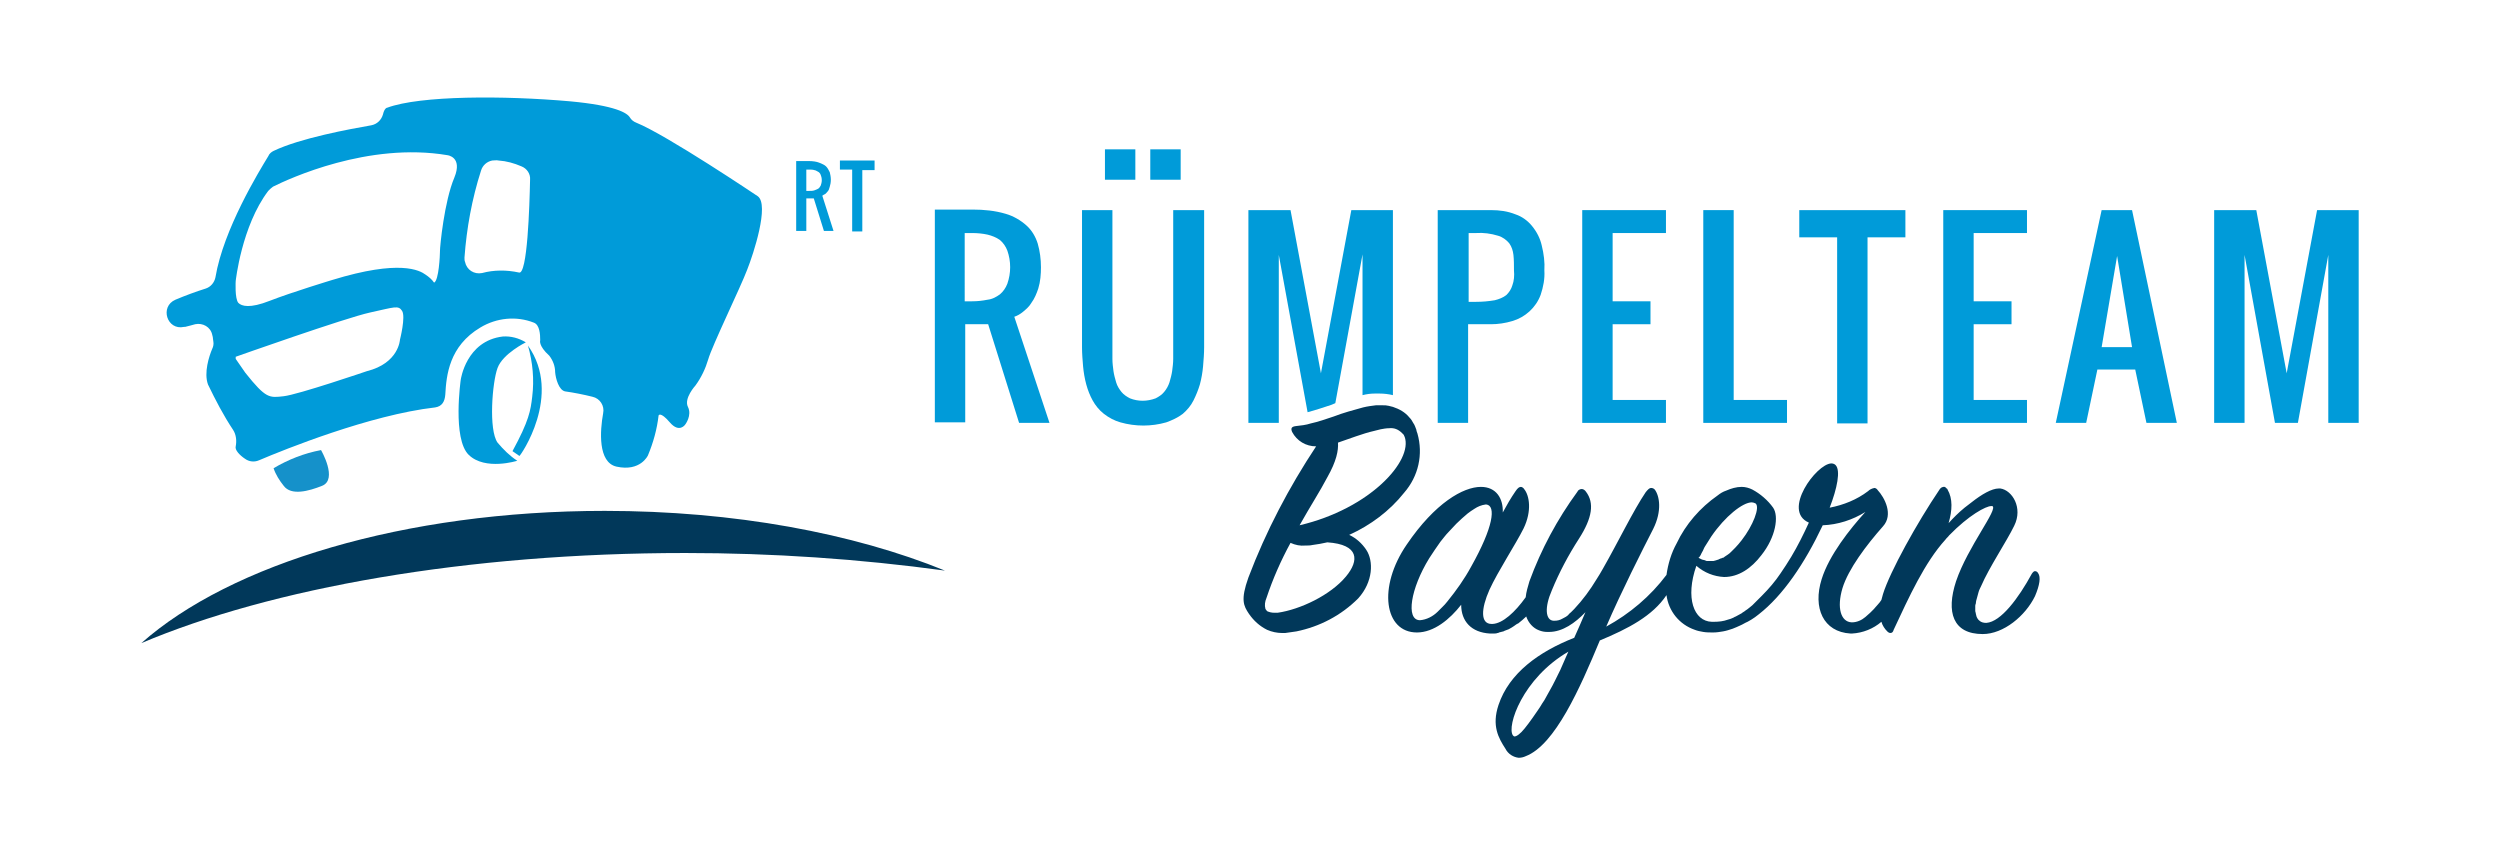 <?xml version="1.0" encoding="UTF-8"?> <!-- Generator: Adobe Illustrator 24.3.0, SVG Export Plug-In . SVG Version: 6.00 Build 0) --> <svg xmlns="http://www.w3.org/2000/svg" xmlns:xlink="http://www.w3.org/1999/xlink" version="1.1" x="0px" y="0px" viewBox="0 0 468.8 159.9" style="enable-background:new 0 0 468.8 159.9;" xml:space="preserve"> <style type="text/css"> .st0{fill:#009BD9;} .st1{fill:#1591CA;} .st2{fill:#01385A;} .st3{enable-background:new ;} </style> <g id="Ebene_2"> </g> <g id="Ebene_1"> <g> <path id="Pfad_7" class="st0" d="M190.2,59.4c0.6-0.2,1.1-0.5,1.6-0.9c0.6-0.5,1.2-1,1.6-1.7c0.6-0.8,1-1.8,1.3-2.7 c0.4-1.3,0.5-2.7,0.5-4c0-1.5-0.2-3-0.6-4.4c-0.4-1.3-1.1-2.5-2.1-3.4c-1.1-1-2.5-1.8-3.9-2.2c-2-0.6-4.1-0.8-6.2-0.8h-7.1v39.9 h5.7V60.8h4.3l5.8,18.5h5.7L190.2,59.4z M188.9,53.2c-0.3,0.8-0.8,1.5-1.4,2c-0.7,0.5-1.4,0.9-2.3,1c-1,0.2-1.9,0.3-2.9,0.3h-1.4 V43.7h1.4c1,0,2,0.1,2.9,0.3c0.8,0.2,1.6,0.5,2.3,1c0.6,0.5,1.1,1.2,1.4,2C189.6,49,189.6,51.2,188.9,53.2L188.9,53.2z"></path> <path id="Pfad_8" class="st0" d="M215.7,28v5.7h5.7V28H215.7z M207.2,28v5.7h5.7V28H207.2z M220,39.4v25.7c0,0.7,0,1.5,0,2.2 c0,0.8-0.1,1.5-0.2,2.3c-0.1,0.7-0.3,1.4-0.5,2.1c-0.2,0.6-0.5,1.2-1,1.8c-0.4,0.5-1,0.9-1.6,1.2c-1.6,0.6-3.3,0.6-4.8,0 c-0.6-0.3-1.2-0.7-1.6-1.2c-0.4-0.5-0.8-1.1-1-1.8c-0.2-0.7-0.4-1.4-0.5-2.1c-0.1-0.8-0.2-1.5-0.2-2.3c0-0.8,0-1.5,0-2.2V39.4 h-5.7v25.7c0,1.2,0.1,2.4,0.2,3.6c0.1,1.1,0.3,2.3,0.6,3.4c0.3,1.1,0.7,2.1,1.2,3c0.5,0.9,1.2,1.8,2.1,2.5c0.9,0.7,2,1.3,3.1,1.6 c2.8,0.8,5.8,0.8,8.6,0c1.1-0.4,2.2-0.9,3.1-1.6c0.8-0.7,1.5-1.5,2-2.5c0.5-1,0.9-2,1.2-3c0.3-1.1,0.5-2.3,0.6-3.4 c0.1-1.2,0.2-2.4,0.2-3.6V39.4H220z"></path> <path id="Pfad_9" class="st0" d="M253.4,39.4L247.7,70L242,39.4h-7.9v39.9h5.7V47.8l5.4,29.5c1.5-0.4,3-0.9,4.5-1.4 c0.2-0.1,0.5-0.2,0.7-0.3l5.1-27.9v26.4c0.8-0.2,1.5-0.3,2.3-0.3c0.3,0,0.6,0,0.9,0c0.8,0,1.7,0.1,2.5,0.3V39.4H253.4z"></path> <path id="Pfad_10" class="st0" d="M289.1,46c-0.3-1.3-0.9-2.5-1.8-3.6c-0.8-1-1.9-1.8-3.1-2.2c-1.5-0.6-3-0.8-4.6-0.8h-10v39.9 h5.7V60.8h4.3c1.3,0,2.7-0.2,4-0.6c2.4-0.7,4.4-2.5,5.3-4.9c0.5-1.5,0.8-3,0.7-4.6C289.7,49.2,289.5,47.6,289.1,46z M283.6,53.5 c-0.2,0.7-0.6,1.3-1.1,1.8c-0.6,0.5-1.4,0.8-2.2,1c-1.2,0.2-2.3,0.3-3.5,0.3h-1.4V43.7h1.4c1.4-0.1,2.8,0.1,4.1,0.5 c0.8,0.2,1.6,0.8,2.1,1.4c0.5,0.7,0.7,1.4,0.8,2.2c0.1,0.9,0.1,1.9,0.1,2.9C284,51.7,283.9,52.7,283.6,53.5L283.6,53.5z"></path> <path id="Pfad_11" class="st0" d="M312.4,43.7v-4.3h-15.7v39.9h15.7v-4.3h-10V60.8h7.1v-4.3h-7.1V43.7H312.4z"></path> <path id="Pfad_12" class="st0" d="M325.1,75.1V39.4h-5.7v39.9h15.7v-4.3H325.1z"></path> <path id="Pfad_13" class="st0" d="M337.4,39.4v5.1h7.1v34.9h5.7V44.5h7.1v-5.1H337.4z"></path> <path id="Pfad_14" class="st0" d="M380.1,43.7v-4.3h-15.7v39.9h15.7v-4.3h-10V60.8h7.1v-4.3h-7.1V43.7H380.1z"></path> <path id="Pfad_15" class="st0" d="M399.8,39.4h-5.7l-8.6,39.9h5.7l2.1-10h7.1l2.1,10h5.7L399.8,39.4z M394.1,65.1L397,48l2.8,17.1 H394.1z"></path> <path id="Pfad_16" class="st0" d="M434.5,39.4L428.8,70l-5.7-30.6h-7.9v39.9h5.7V47.8l5.7,31.5h4.3l5.7-31.5v31.5h5.7V39.4H434.5z "></path> <path id="Pfad_18" class="st1" d="M51.3,87.8c2.7-1.6,5.7-2.8,8.9-3.4c0,0,3.2,5.5,0.2,6.7c-2.5,1-5.8,1.9-7.2,0 C52.4,90.1,51.7,89,51.3,87.8z"></path> <path id="Pfad_19" class="st0" d="M98.6,64.2c0,0-4.3,2.1-5.3,4.8c-1,2.7-1.7,11.6,0,14c1.1,1.3,2.3,2.5,3.7,3.4 c0,0-6,1.9-9.1-1.1c-3.1-3-1.5-14.1-1.5-14.1s1-7.3,7.9-8.1C95.8,63,97.3,63.4,98.6,64.2z"></path> <path id="Pfad_20" class="st0" d="M99,64.8c0.9,3.1,1.2,6.4,0.8,9.6c-0.3,2.6-0.6,4.5-3.7,10.2l1.3,0.9 C97.5,85.6,105.6,74.1,99,64.8z"></path> <g> <path id="Pfad_17" class="st0" d="M142.1,36.8c0,0-17.1-11.5-22.8-13.8c-0.5-0.2-0.9-0.5-1.2-1c-0.5-0.8-2.6-2.2-11.2-3 c-12.4-1.1-28.1-1.1-34.3,1.2c0,0-0.5,0-0.8,1.3c-0.3,1-1.1,1.8-2.2,2c-4,0.7-13.3,2.4-18.3,4.8c-0.4,0.2-0.8,0.5-1,1 C48.6,32.1,41.9,43,40.4,52c-0.2,1-0.9,1.8-1.8,2.1c-1.9,0.6-3.8,1.3-5.7,2.1c-3,1.3-1.6,5.8,1.6,5.1c0,0,0.1,0,0.2,0 c0.7-0.2,1.3-0.3,1.9-0.5c1.4-0.3,2.9,0.5,3.2,2c0,0.1,0.1,0.3,0.1,0.4c0,0.3,0.1,0.6,0.1,0.8c0.1,0.5,0,1-0.2,1.4 c-0.6,1.4-1.6,4.5-0.8,6.7c1.4,2.9,2.9,5.8,4.7,8.5c0.6,0.9,0.7,2.1,0.5,3.1c-0.2,0.7,0.8,1.7,1.7,2.3c0.8,0.6,1.8,0.7,2.7,0.3 c4.7-2,20.8-8.5,33-9.9c1.3-0.2,1.8-1.1,1.9-2.4c0.2-3.6,0.7-9.1,6.6-12.6c3-1.8,6.7-2.2,10-0.9c1.1,0.4,1.2,2.2,1.2,3.3 c0,0-0.4,1,1.7,2.9c0.7,0.9,1.1,2,1.1,3.1c0.1,1.2,0.7,3.4,1.9,3.6c1.5,0.2,3.5,0.6,5.1,1c1.4,0.3,2.3,1.7,2,3.1 c-0.6,3.3-1,9.2,2.5,10c4.5,1,5.9-2.1,5.9-2.1c1-2.4,1.7-4.9,2-7.5c0,0,0.3-0.8,2.1,1.3s2.9,0.4,2.9,0.4s1.3-1.7,0.5-3.3 s1.4-4,1.4-4c1.1-1.5,1.9-3.2,2.4-4.9c0.7-2.5,6.1-13.6,7.3-16.8C141.3,47.6,144.3,38.4,142.1,36.8z M75,63.7 c0,0-0.2,4.4-6.2,5.9c0,0-12.9,4.4-15.6,4.7s-3.3,0.5-7.2-4.4l-1.8-2.6v-0.4c0,0,20.6-7.3,25.2-8.3s5.3-1.4,6-0.3 C76.1,59.4,75,63.7,75,63.7L75,63.7z M85.2,33.3c-1.9,4.5-2.7,12.9-2.7,13.8c0,0,0,0.1,0,0.1c0,0.6-0.2,5.4-1.1,5.8 c-0.4-0.6-1-1.1-1.6-1.5c-1.1-0.8-4.8-2.9-17.5,1c0,0-7.6,2.3-11.7,3.9c-3.8,1.5-5.3,1-5.9,0.4c-0.7-0.8-0.5-4.1-0.5-4.1 s1.1-10.3,6.1-16.9c0.3-0.3,0.6-0.6,0.9-0.8c3-1.5,17.9-8.4,32.7-5.9C83.9,29.1,86.8,29.4,85.2,33.3L85.2,33.3z M97.3,51.1 c-2.3-0.5-4.7-0.5-6.9,0.1c-1.5,0.3-2.9-0.6-3.2-2.1c-0.1-0.2-0.1-0.5-0.1-0.8c0.4-5.5,1.4-11,3.1-16.3c0.3-1,1.1-1.7,2.1-1.9 c0.4,0,0.8-0.1,1.2,0c1.5,0.1,2.9,0.5,4.3,1.1c1,0.4,1.7,1.4,1.6,2.5C99.3,38.6,98.9,51.7,97.3,51.1L97.3,51.1z"></path> <path id="Pfad_21" class="st2" d="M128.5,103.7c16.3,0,32.6,1.1,48.7,3.3c-17.2-7-39.5-11.2-63.8-11.2c-37.6,0-70.2,10-86.9,24.8 C50.8,110.3,87.5,103.7,128.5,103.7z"></path> </g> <path id="Pfad_22" class="st2" d="M265.8,81.3c-0.1-0.3-0.2-0.5-0.2-0.7c-0.2-0.5-0.3-0.9-0.6-1.3c-0.2-0.4-0.4-0.7-0.7-1 c-0.8-1-1.9-1.6-3.1-2c-0.3-0.1-0.5-0.1-0.8-0.2c-0.4-0.1-0.7-0.1-1.1-0.1c-0.2,0-0.4,0-0.6,0c-0.3,0-0.5,0-0.7,0 c-0.8,0.1-1.6,0.2-2.4,0.4c-1.8,0.5-3.7,1-5.5,1.7c-1.5,0.5-2.9,1-4.3,1.3c-0.9,0.3-1.9,0.4-2.8,0.5c-0.8,0.1-1,0.4-0.7,1.1 c0.9,1.7,2.6,2.7,4.5,2.7c-5.1,7.7-9.4,15.9-12.7,24.6c-1.5,4.2-0.9,5.3,0.1,6.8c0.9,1.3,2,2.3,3.4,3c0.9,0.4,1.9,0.6,2.8,0.6 c0.2,0,0.4,0,0.6,0c0.7-0.1,1.4-0.2,2.1-0.3c4.4-0.9,8.4-3,11.6-6.2c2.8-3.1,2.9-7,1.5-9.1c-0.8-1.2-1.9-2.2-3.2-2.8 c4-1.8,7.6-4.5,10.3-7.9C266,89.3,266.9,85.2,265.8,81.3z M252.4,108.1c-2.9,3.5-8.6,6.2-12.8,6.8c-0.2,0-0.5,0-0.7,0 c-0.4,0-0.9-0.1-1.3-0.3c-0.1-0.1-0.2-0.3-0.3-0.4c-0.2-0.7-0.1-1.4,0.2-2.1c1.2-3.6,2.7-7,4.5-10.3c0.9,0.4,1.8,0.6,2.8,0.5 c0.4,0,0.9,0,1.3-0.1c0.9-0.1,1.9-0.3,2.8-0.5C254.9,102.1,254.9,105.1,252.4,108.1L252.4,108.1z M243.7,98.5 c1.9-3.4,3.9-6.5,5.2-9c1.7-3,2.1-5,2-6.5c2.1-0.7,4.6-1.7,6.8-2.2c0.4-0.1,0.8-0.2,1.2-0.3c0.5-0.1,1.1-0.2,1.6-0.2 c0.9-0.1,1.7,0.2,2.4,0.9c0.1,0.1,0.2,0.2,0.3,0.3c0.1,0.1,0.1,0.3,0.2,0.4C265,86.4,256.9,95.4,243.7,98.5z"></path> <path id="Pfad_23" class="st2" d="M382.2,107.5c-0.1-0.2-0.3-0.4-0.6-0.4c-0.2,0-0.4,0.2-0.6,0.5c-2.5,4.6-5.8,9-8.5,9.2h-0.1 c-0.4,0-0.9-0.1-1.2-0.4c-0.3-0.2-0.5-0.6-0.6-0.9c0-0.2-0.1-0.3-0.1-0.5c0-0.1-0.1-0.3-0.1-0.4c0,0,0-0.1,0-0.1 c0-0.3,0-0.5,0-0.8c0-0.2,0-0.3,0.1-0.5c0-0.3,0.1-0.7,0.2-1c0.1-0.4,0.2-0.7,0.3-1.1c0.1-0.4,0.3-0.8,0.5-1.2 c1.5-3.5,4.8-8.4,6.2-11.3c1.7-3.4-0.4-6.7-2.6-7c-0.1,0-0.2,0-0.3,0c-1.3,0-3.2,1.1-5.1,2.6c-0.4,0.3-0.9,0.7-1.3,1 c-1.1,0.9-2.1,1.9-3,2.9c0.7-2.4,0.8-4.6-0.2-6.3c0-0.1-0.1-0.2-0.2-0.2c0-0.1-0.1-0.1-0.2-0.2c0-0.1-0.1-0.1-0.2-0.1 c-0.1,0-0.1,0-0.2,0c-0.1,0-0.2,0.1-0.3,0.1c-0.1,0.1-0.3,0.2-0.4,0.4c-4.2,6.2-9.3,15.4-10.6,19.6c-0.1,0.3-0.2,0.7-0.3,1.1v0 c-0.2,0.3-0.4,0.6-0.7,0.9s-0.5,0.6-0.7,0.8s-0.5,0.5-0.7,0.7c-0.3,0.3-0.6,0.5-0.9,0.8c-0.7,0.6-1.6,1-2.5,1h-0.1 c-2-0.1-2.8-2.7-1.7-6.4c1.1-3.6,4.5-8.1,7.6-11.6c2-2.2,0.3-5.4-1-6.8c-0.1-0.2-0.4-0.4-0.6-0.4c-0.5,0.1-0.9,0.3-1.2,0.6 c-2.1,1.6-4.6,2.6-7.2,3.1c1.4-3.6,2.1-7,1.1-8c-0.2-0.2-0.5-0.3-0.8-0.3c-2.8,0.1-9.3,8.9-4.2,11.1c-1,2.2-2.1,4.4-3.3,6.4 c-0.3,0.5-0.7,1.1-1,1.6v0c-0.3,0.5-0.7,1-1,1.5c-1,1.5-2.2,2.9-3.5,4.2c-0.4,0.4-0.8,0.8-1.2,1.2c-0.2,0.2-0.4,0.4-0.6,0.6 c-0.4,0.3-0.8,0.7-1.3,1l0,0c-0.2,0.2-0.5,0.3-0.7,0.5c-0.4,0.2-0.7,0.4-1.1,0.6c-0.2,0.1-0.3,0.1-0.4,0.2 c-0.4,0.2-0.7,0.3-1.1,0.4c-0.8,0.3-1.7,0.4-2.6,0.4H321c-3.4-0.1-5-4.5-2.9-10.5c1.5,1.3,3.3,2,5.2,2.1c2.7,0,5.1-1.6,7-4.1 c2.7-3.4,3.3-7.3,2.2-8.9c-1-1.4-2.4-2.6-3.9-3.4c-0.6-0.3-1.3-0.5-2-0.5c-1,0-2,0.3-2.9,0.7c-0.6,0.2-1.1,0.5-1.6,0.9 c-3.3,2.3-6,5.4-7.7,9c-1,1.8-1.6,3.8-1.9,5.9h0c-3,4-6.9,7.3-11.3,9.7c2.8-6.5,6.8-14.4,8.8-18.3c1.7-3.4,1.2-6.2,0.3-7.4 c-0.2-0.2-0.4-0.3-0.7-0.3c-0.3,0-0.6,0.3-1,0.8c-2.3,3.4-5.2,9.4-8,14.3c-0.4,0.7-0.8,1.4-1.2,2c-1.2,2-2.6,3.9-4.2,5.6 c-0.2,0.2-0.4,0.4-0.6,0.6s-0.4,0.3-0.5,0.5c-0.3,0.3-0.7,0.5-1.1,0.7c-0.5,0.3-1,0.4-1.5,0.4h-0.2c-1.5-0.1-1.7-2.5-0.3-5.7 c1.4-3.4,3.1-6.6,5.1-9.7c2.5-3.9,2.9-6.7,1.3-8.8c-0.2-0.3-0.5-0.5-0.8-0.5c-0.3,0-0.7,0.2-0.8,0.5c-3.8,5.2-6.8,10.8-9,16.8 c-0.3,1-0.6,2-0.7,3c-2,2.8-4.3,4.9-6.2,5h-0.2c-2.1,0-2-2.8-0.4-6.4c1.6-3.5,4.9-8.5,6.4-11.5c1.6-3.3,1.1-6.2,0.1-7.4 c-0.1-0.2-0.4-0.4-0.6-0.4c-0.3,0-0.6,0.2-1,0.8c-0.9,1.3-1.7,2.7-2.4,4c0.1-2.6-1.2-4.8-4.1-4.8c-3.3,0-8.6,3-13.9,10.8 c-5.5,8-4.2,16.5,1.9,16.5c3.2,0,6.2-2.5,8.3-5.2c0,3.1,1.9,5.2,5.4,5.4h0.3c0.1,0,0.1,0,0.2,0c0.1,0,0.1,0,0.2,0 c0.2,0,0.5,0,0.7-0.1c0.1,0,0.2,0,0.3-0.1c0.3-0.1,0.5-0.1,0.8-0.2c0.1,0,0.2-0.1,0.2-0.1c0.3-0.1,0.5-0.2,0.8-0.3 c0.4-0.2,0.7-0.4,1-0.6c0.3-0.2,0.5-0.4,0.8-0.5c0.5-0.4,1-0.8,1.5-1.3c0.4,1.2,1.3,2.2,2.4,2.6c0.5,0.2,1,0.3,1.5,0.3 c0.1,0,0.3,0,0.4,0c2.5,0,4.9-1.7,6.8-3.7c-0.7,1.6-1.4,3.3-2.1,4.8c-6.6,2.6-12.2,6.6-14.2,12.6c-1.3,3.9,0,6.2,1.3,8.2 c0.5,1,1.5,1.6,2.5,1.7c0.4,0,0.9-0.1,1.3-0.3c5.5-2.1,10.2-12.8,13.9-21.7c5.3-2.2,9.9-4.6,12.5-8.5c0.4,3,2.4,5.5,5.3,6.5 c0.5,0.2,1,0.3,1.6,0.4c0.6,0.1,1.2,0.1,1.7,0.1h0.2c0.6,0,1.2-0.1,1.8-0.2c0.6-0.1,1.2-0.3,1.8-0.5c0.5-0.2,1-0.4,1.4-0.6 c0.5-0.2,0.9-0.5,1.4-0.7c0.2-0.1,0.5-0.3,0.7-0.4c0.5-0.3,0.9-0.6,1.4-1c4.5-3.5,8.6-9.5,12-16.7c2.8-0.1,5.6-1,8-2.5 c-2.9,3.2-6.8,8.1-8.2,12.6c-1.7,5.4,0.3,9.9,5.4,10.2c0.1,0,0.2,0,0.3,0c2-0.1,4-0.9,5.5-2.2c0.2,0.7,0.6,1.3,1.1,1.8 c0.2,0.2,0.4,0.3,0.6,0.3c0.3,0,0.5-0.2,0.6-0.6c2.9-6.2,5.8-12.6,9.7-16.9c0.2-0.3,0.5-0.5,0.7-0.8c3.7-3.8,6.9-5.5,7.9-5.5 c0.1,0,0.1,0,0.2,0c1.2,0.5-4.6,7.6-6.8,14.1c-1.9,5.8-0.6,9.9,5,9.9c3.9,0,8-3.4,9.8-7.1C382.5,109.7,382.7,108.2,382.2,107.5z M319.2,103.5c0.2-0.3,0.3-0.7,0.5-1c0.4-0.6,0.8-1.3,1.2-1.9c2.6-3.8,5.9-6.4,7.6-6.4c0.2,0,0.5,0.1,0.7,0.2 c0.9,0.7-0.5,4.2-2.6,6.9c-0.4,0.5-0.8,1-1.2,1.4c-0.2,0.2-0.4,0.4-0.7,0.7s-0.4,0.4-0.7,0.6c-0.2,0.1-0.4,0.3-0.6,0.4 c-0.1,0.1-0.2,0.2-0.4,0.2c-0.1,0.1-0.2,0.1-0.3,0.1c-0.1,0.1-0.3,0.1-0.4,0.2c-0.1,0-0.2,0.1-0.3,0.1c-0.2,0.1-0.4,0.1-0.7,0.2 l-0.4,0c-0.1,0-0.3,0-0.4,0c-0.1,0-0.2,0-0.3,0c-0.1,0-0.3,0-0.4-0.1c-0.2-0.1-0.5-0.1-0.7-0.2c-0.2-0.1-0.4-0.2-0.6-0.3 C318.9,104.3,319,103.8,319.2,103.5z M271.4,112.8c-0.3,0.4-0.6,0.7-0.9,1c-0.1,0.1-0.2,0.2-0.3,0.3c-0.2,0.2-0.4,0.4-0.6,0.6 c-0.9,0.9-2.1,1.5-3.3,1.6h-0.1c-2.6-0.1-1.7-5.9,1.8-11.6c0.7-1.1,1.4-2.1,2.1-3.1c0.5-0.6,1-1.3,1.5-1.8s1-1.1,1.5-1.6 c0.7-0.7,1.4-1.3,2.1-1.9c0.4-0.3,0.8-0.6,1.3-0.9c0.6-0.4,1.3-0.7,2.1-0.8c0,0,0.1,0,0.1,0c1.9,0.2,1.3,4.3-2.8,11.6 C274.6,108.6,273.1,110.7,271.4,112.8z M293.3,124c-0.2,0.5-0.5,1.1-0.7,1.6c-0.7,1.4-1.3,2.7-2,3.9c-0.3,0.6-0.7,1.2-1,1.8 l-0.4,0.6c-0.3,0.5-0.6,1-0.9,1.4s-0.6,0.9-0.9,1.3s-0.6,0.8-0.8,1.1s-0.5,0.6-0.7,0.9c-0.8,1-1.5,1.5-1.9,1.5 c-0.1,0-0.2-0.1-0.3-0.2c-1.2-1.7,1.8-10.7,10.4-15.7C293.8,122.9,293.5,123.5,293.3,124z"></path> <g class="st3"> <path class="st0" d="M154.5,43.3l-1.9-6.1h-1.4v6.1h-1.9V30.2h2.3c0.8,0,1.5,0.1,2,0.3c0.5,0.2,1,0.4,1.3,0.7s0.5,0.7,0.7,1.1 c0.1,0.4,0.2,0.9,0.2,1.4c0,0.5-0.1,1-0.2,1.3c-0.1,0.4-0.2,0.7-0.4,0.9c-0.2,0.2-0.3,0.4-0.5,0.5c-0.2,0.1-0.4,0.2-0.5,0.3 l2.1,6.6H154.5z M151.2,35.8h0.5c0.4,0,0.7,0,1-0.1c0.3-0.1,0.5-0.2,0.7-0.3s0.4-0.4,0.5-0.6c0.1-0.3,0.2-0.6,0.2-1 s-0.1-0.8-0.2-1c-0.1-0.3-0.3-0.5-0.5-0.6s-0.5-0.3-0.7-0.3c-0.3-0.1-0.6-0.1-1-0.1h-0.5V35.8z"></path> <path class="st0" d="M164,30.2v1.7h-2.3v11.5h-1.9V31.8h-2.3v-1.7H164z"></path> </g> </g> </g> </svg> 